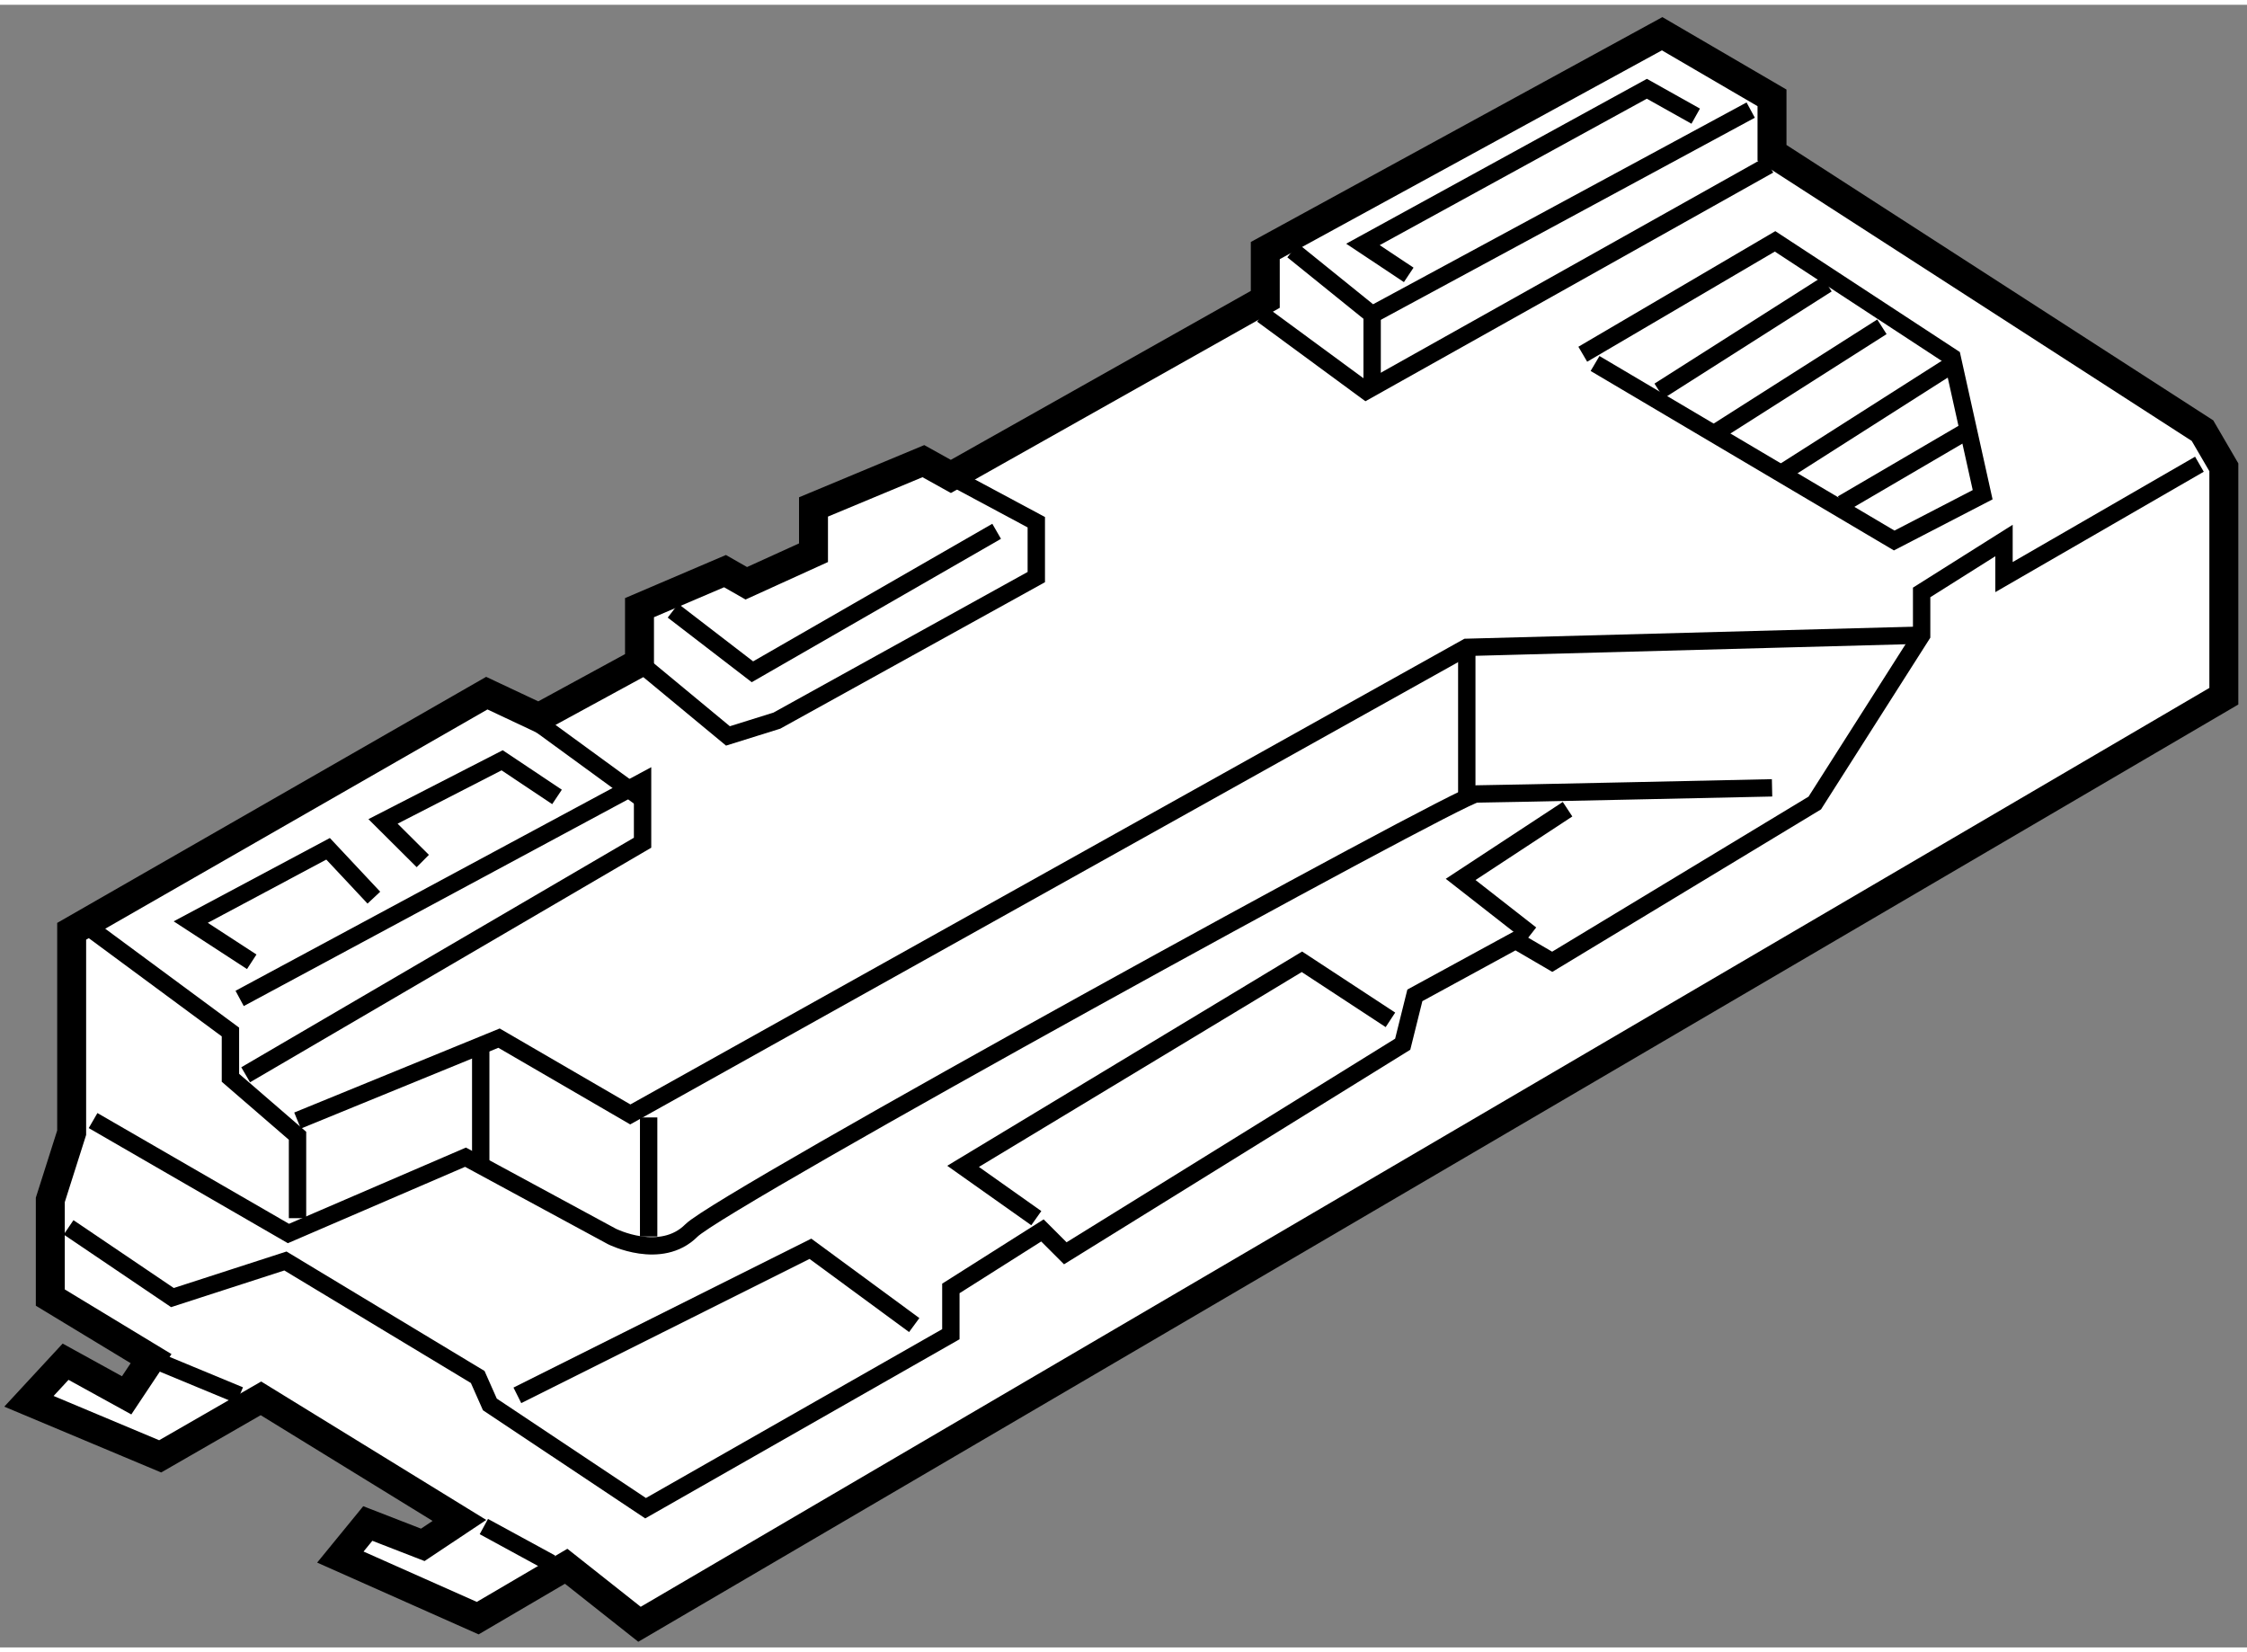 <?xml version="1.0" encoding="utf-8"?>
<!-- Generator: Adobe Illustrator 15.1.0, SVG Export Plug-In . SVG Version: 6.00 Build 0)  -->
<!DOCTYPE svg PUBLIC "-//W3C//DTD SVG 1.1//EN" "http://www.w3.org/Graphics/SVG/1.1/DTD/svg11.dtd">
<svg version="1.1" xmlns="http://www.w3.org/2000/svg" xmlns:xlink="http://www.w3.org/1999/xlink" x="0px" y="0px" width="244.8px"
	 height="180px" viewBox="103.493 6.192 38.819 28.378" enable-background="new 0 0 244.8 180" xml:space="preserve">
	
<rect x="103.493" y="6.192" width="38.819" height="28.378" fill="#808080" stroke="none"/>
	
<g><polygon fill="#FFFFFF" stroke="#000000" stroke-width="0.5" points="106.103,29.581 104.362,28.526 104.362,26.839 
				104.731,25.678 104.731,22.198 111.903,18.084 112.8,18.506 114.541,17.558 114.541,16.607 116.018,15.976 116.386,16.186 
				117.547,15.658 117.547,14.867 119.445,14.076 119.92,14.34 125.352,11.281 125.352,10.438 132.208,6.692 134.106,7.8 
				134.106,8.75 141.543,13.549 141.912,14.182 141.912,18.137 114.541,34.17 113.274,33.168 111.746,34.064 109.373,33.009 
				109.847,32.429 110.797,32.798 111.43,32.376 108.001,30.267 106.26,31.269 103.993,30.318 104.626,29.634 105.681,30.215 		"></polygon><line fill="none" stroke="#000000" stroke-width="0.3" x1="106.103" y1="29.581" x2="107.633" y2="30.215"></line><line fill="none" stroke="#000000" stroke-width="0.3" x1="111.852" y1="32.482" x2="113.012" y2="33.114"></line><polyline fill="none" stroke="#000000" stroke-width="0.3" points="104.678,27.313 106.472,28.526 108.424,27.894 111.746,29.898 
				111.956,30.372 114.646,32.165 119.92,29.159 119.92,28.368 121.502,27.366 121.897,27.761 127.726,24.149 127.936,23.305 
				129.677,22.356 130.309,22.725 134.845,19.982 136.691,17.082 136.691,16.344 138.114,15.447 138.114,16.079 141.49,14.129 		"></polyline><path fill="none" stroke="#000000" stroke-width="0.3" d="M105.101,25.468l3.375,1.951l3.059-1.318l2.531,1.37
				c0,0,0.844,0.424,1.372-0.104c0.526-0.527,13.29-7.541,13.555-7.541c0.263,0,5.114-0.106,5.114-0.106"></path><polyline fill="none" stroke="#000000" stroke-width="0.3" points="105.048,22.146 107.474,23.938 107.474,24.729 108.633,25.731 
				108.633,27.154 		"></polyline><polyline fill="none" stroke="#000000" stroke-width="0.3" points="108.633,25.468 112.114,24.044 114.382,25.362 128.833,17.293 
				136.691,17.082 		"></polyline><polyline fill="none" stroke="#000000" stroke-width="0.3" points="107.633,23.358 114.594,19.614 114.594,20.668 107.737,24.677 
						"></polyline><line fill="none" stroke="#000000" stroke-width="0.3" x1="112.589" y1="18.453" x2="114.541" y2="19.877"></line><polyline fill="none" stroke="#000000" stroke-width="0.3" points="114.541,17.558 116.069,18.823 116.914,18.559 121.396,16.079 
				121.396,15.131 119.92,14.34 		"></polyline><polyline fill="none" stroke="#000000" stroke-width="0.3" points="115.12,16.66 116.492,17.715 120.711,15.288 		"></polyline><polyline fill="none" stroke="#000000" stroke-width="0.3" points="125.3,11.545 127.093,12.863 134.054,8.96 		"></polyline><polyline fill="none" stroke="#000000" stroke-width="0.3" points="133.738,8.011 127.198,11.545 125.827,10.438 		"></polyline><line fill="none" stroke="#000000" stroke-width="0.3" x1="127.198" y1="11.545" x2="127.198" y2="12.863"></line><polyline fill="none" stroke="#000000" stroke-width="0.3" points="107.842,22.725 106.788,22.039 109.161,20.773 109.952,21.617 
						"></polyline><polyline fill="none" stroke="#000000" stroke-width="0.3" points="110.797,20.984 110.11,20.3 112.168,19.244 113.116,19.877 		
				"></polyline><polyline fill="none" stroke="#000000" stroke-width="0.3" points="127.83,10.858 127.039,10.332 131.944,7.643 132.788,8.116 		
				"></polyline><polyline fill="none" stroke="#000000" stroke-width="0.3" points="130.837,12.229 134.159,10.279 137.218,12.283 137.745,14.656 
				136.217,15.447 131.049,12.389 		"></polyline><line fill="none" stroke="#000000" stroke-width="0.3" x1="128.833" y1="17.293" x2="128.833" y2="19.825"></line><line fill="none" stroke="#000000" stroke-width="0.3" x1="114.699" y1="25.414" x2="114.699" y2="27.471"></line><line fill="none" stroke="#000000" stroke-width="0.3" x1="111.798" y1="24.149" x2="111.798" y2="26.259"></line><polyline fill="none" stroke="#000000" stroke-width="0.3" points="112.431,30.215 117.494,27.683 119.287,29.001 		"></polyline><polyline fill="none" stroke="#000000" stroke-width="0.3" points="121.396,27.154 120.131,26.259 125.985,22.725 127.514,23.728 
						"></polyline><polyline fill="none" stroke="#000000" stroke-width="0.3" points="129.94,22.25 128.727,21.302 130.574,20.089 		"></polyline><line fill="none" stroke="#000000" stroke-width="0.3" x1="135.056" y1="11.018" x2="132.156" y2="12.863"></line><line fill="none" stroke="#000000" stroke-width="0.3" x1="136.005" y1="11.755" x2="133.104" y2="13.601"></line><line fill="none" stroke="#000000" stroke-width="0.3" x1="137.165" y1="12.44" x2="134.266" y2="14.287"></line><line fill="none" stroke="#000000" stroke-width="0.3" x1="137.482" y1="13.549" x2="135.32" y2="14.814"></line></g>


</svg>
